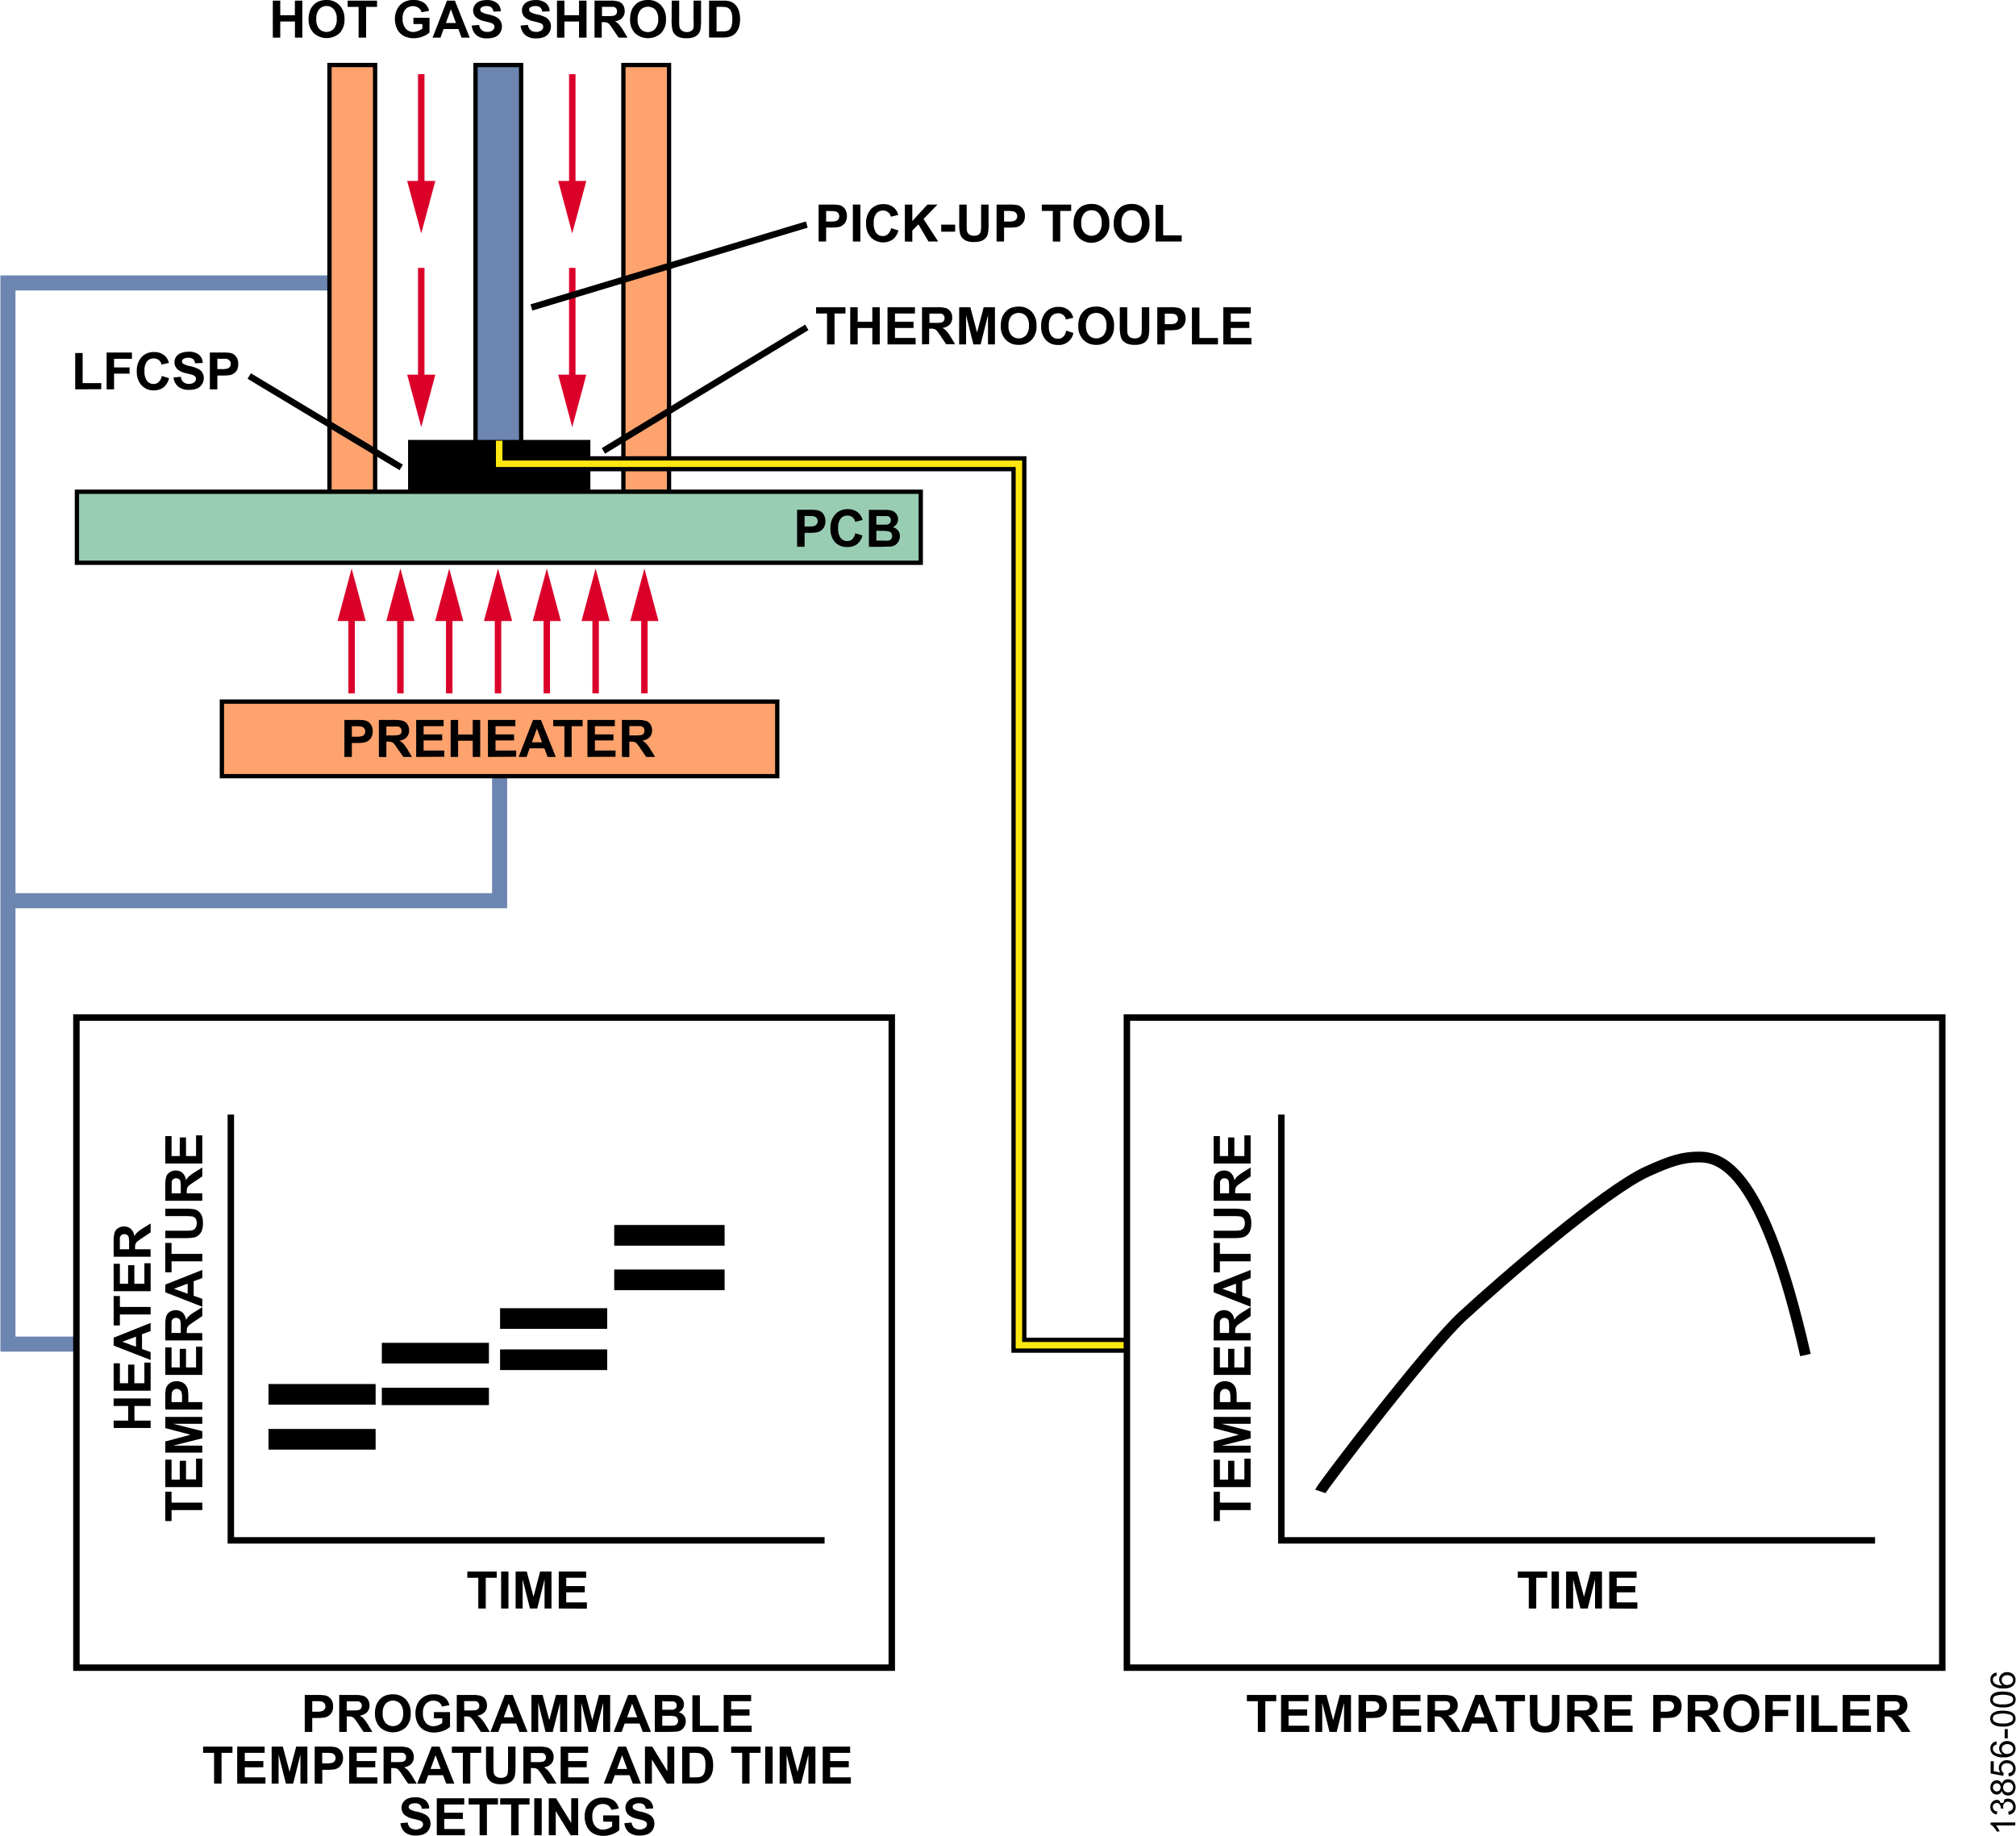 <svg id="fdc5a324-b3a4-4ebf-ab00-70ba2c9e2571" data-name="f96e2061-d442-4eca-931a-37319a1d0b0e" xmlns="http://www.w3.org/2000/svg" width="6.5in" height="5.92in" viewBox="0 0 468.07 426.48"><title>13856-006</title><polyline points="18.13 312.23 1.75 312.23 1.75 65.73 77.25 65.73" fill="none" stroke="#6c85b1" stroke-miterlimit="10" stroke-width="3.5"/><rect x="76.43" y="15.1" width="10.6" height="99.13" fill="#fea36e" stroke="#000" stroke-miterlimit="10"/><rect x="144.7" y="15.1" width="10.6" height="99.13" fill="#fea36e" stroke="#000" stroke-miterlimit="10"/><path d="M63.27,8.74V.15H65V3.53h3.4V.15h1.73V8.74H68.41V5H65V8.74Z" transform="translate(0 0)"/><path d="M71.58,4.49a5.37,5.37,0,0,1,.4-2.2,3.79,3.79,0,0,1,.8-1.18A3.31,3.31,0,0,1,73.89.34,4.71,4.71,0,0,1,75.74,0a4,4,0,0,1,3,1.18,4.5,4.5,0,0,1,1.18,3.26A4.48,4.48,0,0,1,78.78,7.7a4.5,4.5,0,0,1-6,0A4.45,4.45,0,0,1,71.58,4.49Zm1.79,0A3.22,3.22,0,0,0,74,6.65a2.33,2.33,0,0,0,3.46,0,3.29,3.29,0,0,0,.66-2.25,3.22,3.22,0,0,0-.65-2.2,2.18,2.18,0,0,0-1.71-.8A2.16,2.16,0,0,0,74,2.22a3.22,3.22,0,0,0-.63,2.22Z" transform="translate(0 0)"/><path d="M83.2,8.74V1.6H80.65V.15h6.83V1.6H84.94V8.74Z" transform="translate(0 0)"/><path d="M95.93,5.58V4.13h3.74V7.55a4.85,4.85,0,0,1-1.58.93,5.8,5.8,0,0,1-2.1.4,4.8,4.8,0,0,1-2.35-.56,3.62,3.62,0,0,1-1.5-1.62,5.19,5.19,0,0,1-.51-2.26,4.81,4.81,0,0,1,.57-2.38A3.72,3.72,0,0,1,93.84.44,4.32,4.32,0,0,1,95.9,0a4.11,4.11,0,0,1,2.5.67,3.07,3.07,0,0,1,1.16,1.85l-1.73.33a1.88,1.88,0,0,0-.68-1,2,2,0,0,0-1.25-.42,2.36,2.36,0,0,0-1.81.72,3,3,0,0,0-.67,2.14,3.4,3.4,0,0,0,.68,2.3,2.24,2.24,0,0,0,1.78.84A3,3,0,0,0,97,7.19a4.33,4.33,0,0,0,1-.52V5.58Z" transform="translate(0 0)"/><path d="M109,8.74h-1.88l-.75-2h-3.44l-.71,2h-1.84L103.73.15h1.83Zm-3.19-3.4-1.18-3.19-1.15,3.19Z" transform="translate(0 0)"/><path d="M109.49,5.94l1.69-.16A2,2,0,0,0,111.8,7a1.87,1.87,0,0,0,1.26.4,1.89,1.89,0,0,0,1.26-.35,1,1,0,0,0,.42-.83.77.77,0,0,0-.18-.52,1.28,1.28,0,0,0-.62-.37c-.2-.07-.67-.2-1.39-.38a4.62,4.62,0,0,1-2-.85,2.25,2.25,0,0,1-.75-1.68,2.15,2.15,0,0,1,.38-1.23,2.28,2.28,0,0,1,1.07-.87,4.25,4.25,0,0,1,1.69-.3,3.65,3.65,0,0,1,2.43.71,2.48,2.48,0,0,1,.86,1.89l-1.73.08a1.53,1.53,0,0,0-.48-1,1.71,1.71,0,0,0-1.1-.29,2,2,0,0,0-1.18.31.61.61,0,0,0-.28.53.66.66,0,0,0,.26.52,4.53,4.53,0,0,0,1.59.57,8.29,8.29,0,0,1,1.88.62,2.41,2.41,0,0,1,.94.88,2.49,2.49,0,0,1,.35,1.36,2.54,2.54,0,0,1-.41,1.39,2.46,2.46,0,0,1-1.16,1,4.79,4.79,0,0,1-1.87.32,3.73,3.73,0,0,1-2.5-.75A3.31,3.31,0,0,1,109.49,5.94Z" transform="translate(0 0)"/><path d="M120.83,5.94l1.69-.16A2,2,0,0,0,123.14,7a1.88,1.88,0,0,0,1.25.4,1.92,1.92,0,0,0,1.27-.35,1,1,0,0,0,.42-.83.77.77,0,0,0-.18-.52,1.36,1.36,0,0,0-.62-.37c-.2-.07-.67-.2-1.39-.38a4.62,4.62,0,0,1-2-.85,2.25,2.25,0,0,1-.38-2.91,2.31,2.31,0,0,1,1.08-.87,4.25,4.25,0,0,1,1.69-.3,3.65,3.65,0,0,1,2.43.71,2.48,2.48,0,0,1,.86,1.89l-1.73.08a1.53,1.53,0,0,0-.48-1,1.71,1.71,0,0,0-1.1-.29,2,2,0,0,0-1.18.31.61.61,0,0,0-.28.53.66.66,0,0,0,.26.52,4.53,4.53,0,0,0,1.59.57,8.21,8.21,0,0,1,1.87.62,2.5,2.5,0,0,1,1,.88,2.49,2.49,0,0,1,.35,1.36,2.54,2.54,0,0,1-.41,1.39,2.46,2.46,0,0,1-1.16,1,4.79,4.79,0,0,1-1.87.32,3.77,3.77,0,0,1-2.51-.75A3.33,3.33,0,0,1,120.83,5.94Z" transform="translate(0 0)"/><path d="M129.28,8.74V.15H131V3.53h3.4V.15h1.74V8.74H134.4V5H131V8.74Z" transform="translate(0 0)"/><path d="M138,8.74V.15h3.65a6.16,6.16,0,0,1,2,.23,2,2,0,0,1,1,.82A2.57,2.57,0,0,1,145,2.55a2.28,2.28,0,0,1-.57,1.6,2.68,2.68,0,0,1-1.7.79,3.66,3.66,0,0,1,.93.73,9.06,9.06,0,0,1,1,1.39l1,1.68h-2.08l-1.25-1.87a12.74,12.74,0,0,0-.91-1.27,1.23,1.23,0,0,0-.52-.35,2.9,2.9,0,0,0-.88-.1h-.35V8.74Zm1.73-5H141a6.28,6.28,0,0,0,1.56-.11,1,1,0,0,0,.49-.36,1.1,1.1,0,0,0,.17-.64,1,1,0,0,0-.23-.7,1,1,0,0,0-.65-.34h-2.62Z" transform="translate(0 0)"/><path d="M146.26,4.49a5.53,5.53,0,0,1,.39-2.2,3.79,3.79,0,0,1,.8-1.18,3.41,3.41,0,0,1,1.11-.77A4.71,4.71,0,0,1,150.41,0a4,4,0,0,1,3,1.18,4.5,4.5,0,0,1,1.18,3.26,4.54,4.54,0,0,1-1.13,3.26,4.52,4.52,0,0,1-6.07,0A4.41,4.41,0,0,1,146.26,4.49Zm1.74,0a3.2,3.2,0,0,0,.68,2.21,2.31,2.31,0,0,0,3.41,0,3.32,3.32,0,0,0,.7-2.21,3.26,3.26,0,0,0-.64-2.2,2.4,2.4,0,0,0-3.38-.07l-.07.07A3.24,3.24,0,0,0,148,4.44Z" transform="translate(0 0)"/><path d="M155.93.15h1.73V4.8a8.51,8.51,0,0,0,.07,1.43,1.33,1.33,0,0,0,.53.85,1.86,1.86,0,0,0,1.14.36,1.77,1.77,0,0,0,1.12-.3A1.18,1.18,0,0,0,161,6.4a9.4,9.4,0,0,0,0-1.5V.15h1.74V4.66a12.23,12.23,0,0,1-.14,2.18,2.42,2.42,0,0,1-.52,1.08,2.59,2.59,0,0,1-1,.7,4.42,4.42,0,0,1-1.65.26,4.75,4.75,0,0,1-1.87-.28,2.62,2.62,0,0,1-1-.74,2.39,2.39,0,0,1-.49-1,10.63,10.63,0,0,1-.17-2.18Z" transform="translate(0 0)"/><path d="M164.6.15h3.17a6.05,6.05,0,0,1,1.64.16,2.88,2.88,0,0,1,1.29.79,3.77,3.77,0,0,1,.82,1.39,6.45,6.45,0,0,1,.28,2,6,6,0,0,1-.26,1.83,3.84,3.84,0,0,1-.92,1.52,3.07,3.07,0,0,1-1.22.68,5,5,0,0,1-1.54.19H164.6Zm1.74,1.45V7.29h1.29a5.31,5.31,0,0,0,1.05-.08,1.56,1.56,0,0,0,.7-.36,1.87,1.87,0,0,0,.45-.83A5.63,5.63,0,0,0,170,4.44a4.94,4.94,0,0,0-.18-1.53,1.89,1.89,0,0,0-.49-.83,1.62,1.62,0,0,0-.8-.41,8.52,8.52,0,0,0-1.43-.08Z" transform="translate(0 0)"/><path d="M111,373.65v-7.14h-2.55v-1.45h6.83v1.45h-2.55v7.14Z" transform="translate(0 0)"/><path d="M116.3,373.65v-8.59H118v8.59Z" transform="translate(0 0)"/><path d="M119.67,373.65v-8.59h2.59l1.56,5.86,1.54-5.86H128v8.59h-1.61v-6.77l-1.7,6.77H123l-1.7-6.77v6.77Z" transform="translate(0 0)"/><path d="M129.69,373.65v-8.59h6.36v1.45h-4.63v1.93h4.31v1.45h-4.31v2.34h4.8v1.45Z" transform="translate(0 0)"/><path d="M34.89,331.71H26.3V330h3.38v-3.4H26.3v-1.74h8.59v1.74H31.13V330h3.76Z" transform="translate(0 0)"/><path d="M34.89,323.05H26.3v-6.37h1.45v4.64h1.91V317h1.45v4.32h2.33v-4.8h1.45Z" transform="translate(0 0)"/><path d="M34.89,307.3v1.89l-2,.75v3.43l2,.71v1.84l-8.59-3.34v-1.84Zm-3.4,3.2-3.19,1.18,3.19,1.16Z" transform="translate(0 0)"/><path d="M34.89,305.34H27.75v2.55H26.3v-6.83h1.45v2.54h7.14Z" transform="translate(0 0)"/><path d="M34.89,299.94H26.3v-6.37h1.45v4.64h1.91V293.9h1.45v4.31h2.33v-4.77h1.45Z" transform="translate(0 0)"/><path d="M34.89,291.93H26.3v-3.65a6.44,6.44,0,0,1,.23-2,2,2,0,0,1,.83-1,2.45,2.45,0,0,1,1.35-.37,2.28,2.28,0,0,1,1.6.57,2.65,2.65,0,0,1,.79,1.69,4,4,0,0,1,.72-.92,9.06,9.06,0,0,1,1.39-1l1.68-1.05v2.07L33,287.54a11.19,11.19,0,0,0-1.26.91,1.57,1.57,0,0,0-.36.52,2.9,2.9,0,0,0-.1.88v.35h3.59Zm-5-1.73v-1.28a6.79,6.79,0,0,0-.1-1.56.9.9,0,0,0-.37-.49,1,1,0,0,0-.64-.18,1,1,0,0,0-.7.24,1,1,0,0,0-.34.65v2.62Z" transform="translate(0 0)"/><path d="M46.89,350.78H39.75v2.55H38.3v-6.82h1.45v2.54h7.14Z" transform="translate(0 0)"/><path d="M46.89,345.44H38.3v-6.37h1.45v4.63h1.91v-4.36h1.45v4.31h2.33v-4.8h1.45Z" transform="translate(0 0)"/><path d="M46.89,337.44H38.3v-2.6l5.86-1.56-5.86-1.54v-2.6h8.59v1.61H40.13l6.76,1.69v1.67l-6.76,1.7h6.76Z" transform="translate(0 0)"/><path d="M46.89,327.44H38.3v-2.79a9.48,9.48,0,0,1,.13-2.06,2.25,2.25,0,0,1,.84-1.23,2.62,2.62,0,0,1,1.67-.5,2.77,2.77,0,0,1,1.33.28,2.3,2.3,0,0,1,.85.73,2.72,2.72,0,0,1,.41.9,10.89,10.89,0,0,1,.12,1.8v1.13h3.24Zm-7.14-1.74h2.44v-.95a4.53,4.53,0,0,0-.13-1.37,1.09,1.09,0,0,0-.43-.54,1.22,1.22,0,0,0-1.44.08,1.19,1.19,0,0,0-.38.7,8.65,8.65,0,0,0-.06,1.25Z" transform="translate(0 0)"/><path d="M46.89,319.38H38.3V313h1.45v4.64h1.91v-4.31h1.45v4.31h2.33v-4.8h1.45Z" transform="translate(0 0)"/><path d="M46.89,311.37H38.3v-3.65a6.44,6.44,0,0,1,.23-2,2,2,0,0,1,.83-1,2.45,2.45,0,0,1,1.35-.37,2.28,2.28,0,0,1,1.6.57,2.7,2.7,0,0,1,.79,1.7,3.8,3.8,0,0,1,.72-.93,9.06,9.06,0,0,1,1.39-1l1.68-1.05v2.08L45,307a11.19,11.19,0,0,0-1.26.91,1.47,1.47,0,0,0-.36.53,2.84,2.84,0,0,0-.1.87v.35h3.59Zm-5-1.73v-1.28a6.79,6.79,0,0,0-.1-1.56.9.9,0,0,0-.37-.49,1.1,1.1,0,0,0-.64-.17,1,1,0,0,0-.7.23,1,1,0,0,0-.34.65v2.62Z" transform="translate(0 0)"/><path d="M46.89,295v1.88l-2,.75V301l2,.71v1.84l-8.59-3.35v-1.8Zm-3.4,3.19-3.19,1.18,3.19,1.16Z" transform="translate(0 0)"/><path d="M46.89,293H39.75v2.55H38.3v-6.82h1.45v2.54h7.14Z" transform="translate(0 0)"/><path d="M38.3,287.62v-1.73H43a9.92,9.92,0,0,0,1.44-.07,1.4,1.4,0,0,0,.85-.53,1.93,1.93,0,0,0,.31-1.14,1.77,1.77,0,0,0-.3-1.12,1.18,1.18,0,0,0-.74-.45,10.13,10.13,0,0,0-1.46-.08H38.3v-1.73h4.51a12.34,12.34,0,0,1,2.19.14,2.42,2.42,0,0,1,1.08.52,2.67,2.67,0,0,1,.7,1,4.42,4.42,0,0,1,.26,1.65,4.76,4.76,0,0,1-.29,1.87,2.62,2.62,0,0,1-.74,1,2.39,2.39,0,0,1-.95.49,10.63,10.63,0,0,1-2.18.17Z" transform="translate(0 0)"/><path d="M46.89,278.94H38.3v-3.65a6.44,6.44,0,0,1,.23-2,2,2,0,0,1,.83-1,2.38,2.38,0,0,1,1.35-.38,2.28,2.28,0,0,1,1.6.57,2.7,2.7,0,0,1,.79,1.7,3.8,3.8,0,0,1,.72-.93,11.38,11.38,0,0,1,1.39-1l1.68-1.05v2.08L45,274.54a11.27,11.27,0,0,0-1.26.92,1.35,1.35,0,0,0-.36.52,2.84,2.84,0,0,0-.1.87v.35h3.59Zm-5-1.74v-1.28a6.79,6.79,0,0,0-.1-1.56.9.9,0,0,0-.37-.49,1.1,1.1,0,0,0-.64-.17,1,1,0,0,0-1,.88v2.62Z" transform="translate(0 0)"/><path d="M46.89,270.28H38.3v-6.37h1.45v4.63h1.91v-4.31h1.45v4.31h2.33v-4.8h1.45Z" transform="translate(0 0)"/><path d="M17.37,90.44V82H19.1V89h4.32v1.41Z" transform="translate(0 0)"/><path d="M24.67,90.44V81.89h5.88v1.46H26.4v2H30V86.8H26.4v3.64Z" transform="translate(0 0)"/><path d="M37.48,87.32l1.68.54A3.88,3.88,0,0,1,37.88,90a3.74,3.74,0,0,1-2.29.68,3.7,3.7,0,0,1-2.81-1.19,4.51,4.51,0,0,1-1.1-3.2,4.65,4.65,0,0,1,1.11-3.33,3.75,3.75,0,0,1,2.91-1.18,3.56,3.56,0,0,1,2.56.93,3.35,3.35,0,0,1,.88,1.58l-1.72.41a1.79,1.79,0,0,0-.63-1.06,1.87,1.87,0,0,0-1.18-.38,2,2,0,0,0-1.55.68,3.37,3.37,0,0,0-.59,2.22,3.62,3.62,0,0,0,.58,2.33,1.89,1.89,0,0,0,1.53.7,1.71,1.71,0,0,0,1.18-.44A2.53,2.53,0,0,0,37.48,87.32Z" transform="translate(0 0)"/><path d="M40.21,87.69l1.69-.17a2,2,0,0,0,.62,1.25,1.88,1.88,0,0,0,1.25.4A2,2,0,0,0,45,88.82a1.08,1.08,0,0,0,.42-.83.77.77,0,0,0-.18-.52,1.28,1.28,0,0,0-.62-.37c-.21-.08-.67-.2-1.39-.38a4.62,4.62,0,0,1-2-.85,2.27,2.27,0,0,1-.42-3A2.44,2.44,0,0,1,42,82a4.68,4.68,0,0,1,1.7-.29,3.59,3.59,0,0,1,2.43.7,2.55,2.55,0,0,1,.86,1.9l-1.78.09a1.47,1.47,0,0,0-.47-1,1.79,1.79,0,0,0-1.1-.29,2,2,0,0,0-1.19.31.62.62,0,0,0-.27.53.64.64,0,0,0,.26.53,4.73,4.73,0,0,0,1.59.57,8.21,8.21,0,0,1,1.87.62,2.35,2.35,0,0,1,1,.87,2.64,2.64,0,0,1-1.23,3.71,4.92,4.92,0,0,1-1.86.31,3.77,3.77,0,0,1-2.51-.75A3.23,3.23,0,0,1,40.21,87.69Z" transform="translate(0 0)"/><path d="M48.65,90.44V81.89h2.79A10.92,10.92,0,0,1,53.5,82a2.27,2.27,0,0,1,1.24.84,2.63,2.63,0,0,1,.49,1.67A2.88,2.88,0,0,1,55,85.86a2.3,2.3,0,0,1-.73.85,2.72,2.72,0,0,1-.9.41,10.89,10.89,0,0,1-1.8.12H50.39v3.2Zm1.74-7.13v2.43h1a4.53,4.53,0,0,0,1.37-.13,1.12,1.12,0,0,0,.54-.42,1.22,1.22,0,0,0,.2-.67,1.12,1.12,0,0,0-.28-.78,1.19,1.19,0,0,0-.7-.38,8.55,8.55,0,0,0-1.24,0Z" transform="translate(0 0)"/><path d="M192,80V72.82h-2.54V71.37h6.82v1.45h-2.54V80Z" transform="translate(0 0)"/><path d="M197.39,80V71.37h1.73v3.38h3.4V71.37h1.73V80h-1.73V76.2h-3.4V80Z" transform="translate(0 0)"/><path d="M206.05,80V71.37h6.37v1.45h-4.64v1.91h4.31v1.45h-4.31v2.33h4.8V80Z" transform="translate(0 0)"/><path d="M214.06,80V71.37h3.65a6.44,6.44,0,0,1,2,.23,2,2,0,0,1,1,.83,2.45,2.45,0,0,1,.37,1.35,2.28,2.28,0,0,1-.57,1.6,2.7,2.7,0,0,1-1.7.79,3.8,3.8,0,0,1,.93.72,9.06,9.06,0,0,1,1,1.39l1,1.68h-2.07l-1.26-1.87a11.19,11.19,0,0,0-.91-1.26,1.42,1.42,0,0,0-.55-.39,2.9,2.9,0,0,0-.88-.1h-.35v3.59Zm1.73-5h1.28a6.79,6.79,0,0,0,1.56-.1.9.9,0,0,0,.49-.37,1,1,0,0,0,.18-.64,1,1,0,0,0-.24-.7,1,1,0,0,0-.65-.34h-2.62Z" transform="translate(0 0)"/><path d="M222.69,80V71.37h2.6l1.56,5.86,1.54-5.86H231V80h-1.61V73.2L227.68,80H226l-1.7-6.76V80Z" transform="translate(0 0)"/><path d="M232.36,75.72a5.53,5.53,0,0,1,.39-2.2,4.31,4.31,0,0,1,.8-1.18,3.33,3.33,0,0,1,1.11-.78,4.91,4.91,0,0,1,1.86-.34,4,4,0,0,1,3,1.18,4.54,4.54,0,0,1,1.14,3.28,4.46,4.46,0,0,1-1.13,3.25,4,4,0,0,1-3,1.18,4.05,4.05,0,0,1-3-1.17A4.44,4.44,0,0,1,232.36,75.72Zm1.79-.06a3.21,3.21,0,0,0,.67,2.21,2.35,2.35,0,0,0,3.31.11l.11-.11a3.33,3.33,0,0,0,.66-2.24,3.25,3.25,0,0,0-.65-2.21,2.41,2.41,0,0,0-3.45,0A3.3,3.3,0,0,0,234.15,75.66Z" transform="translate(0 0)"/><path d="M247.54,76.8l1.68.54a3.39,3.39,0,0,1-3.56,2.79A3.72,3.72,0,0,1,242.84,79a4.51,4.51,0,0,1-1.1-3.2,4.67,4.67,0,0,1,1.11-3.32,3.79,3.79,0,0,1,2.91-1.19,3.56,3.56,0,0,1,2.56.94,3.23,3.23,0,0,1,.88,1.58l-1.72.41a1.79,1.79,0,0,0-.63-1.06,1.85,1.85,0,0,0-1.18-.38,2,2,0,0,0-1.55.68,3.37,3.37,0,0,0-.59,2.22,3.53,3.53,0,0,0,.59,2.32,1.89,1.89,0,0,0,1.52.69,1.73,1.73,0,0,0,1.19-.43A2.57,2.57,0,0,0,247.54,76.8Z" transform="translate(0 0)"/><path d="M250.36,75.72a5.53,5.53,0,0,1,.39-2.2,4.31,4.31,0,0,1,.8-1.18,3.33,3.33,0,0,1,1.11-.78,4.91,4.91,0,0,1,1.86-.34,4,4,0,0,1,3,1.18,4.54,4.54,0,0,1,1.14,3.28,4.46,4.46,0,0,1-1.13,3.25,4,4,0,0,1-3,1.18,4.05,4.05,0,0,1-3-1.17A4.44,4.44,0,0,1,250.36,75.72Zm1.79-.06a3.21,3.21,0,0,0,.67,2.21,2.35,2.35,0,0,0,3.31.11,1.14,1.14,0,0,0,.11-.11,3.33,3.33,0,0,0,.66-2.24,3.25,3.25,0,0,0-.65-2.21,2.41,2.41,0,0,0-3.45,0A3.3,3.3,0,0,0,252.15,75.66Z" transform="translate(0 0)"/><path d="M260,71.37h1.73V76a11.56,11.56,0,0,0,.06,1.44,1.45,1.45,0,0,0,.53.85,1.94,1.94,0,0,0,1.15.31,1.76,1.76,0,0,0,1.11-.3,1.18,1.18,0,0,0,.45-.74,7.9,7.9,0,0,0,.08-1.46V71.37h1.73v4.51a10.71,10.71,0,0,1-.14,2.19,2.4,2.4,0,0,1-.51,1.08,2.79,2.79,0,0,1-1,.7,4.42,4.42,0,0,1-1.65.26,4.71,4.71,0,0,1-1.86-.29,2.62,2.62,0,0,1-1-.74,2.33,2.33,0,0,1-.48-1A10,10,0,0,1,260,75.9Z" transform="translate(0 0)"/><path d="M268.71,80V71.37h2.79a9.48,9.48,0,0,1,2.06.13,2.27,2.27,0,0,1,1.24.84,2.63,2.63,0,0,1,.49,1.67,2.9,2.9,0,0,1-.29,1.33,2.45,2.45,0,0,1-1.63,1.26,10.89,10.89,0,0,1-1.8.12h-1.13V80Zm1.74-7.14v2.44h.95a4.53,4.53,0,0,0,1.37-.13,1.09,1.09,0,0,0,.54-.43,1.22,1.22,0,0,0-.08-1.44,1.19,1.19,0,0,0-.7-.38,8.58,8.58,0,0,0-1.24-.06Z" transform="translate(0 0)"/><path d="M276.76,80V71.44h1.74v7.07h4.31V80Z" transform="translate(0 0)"/><path d="M284.05,80V71.37h6.37v1.45h-4.64v1.91h4.31v1.45h-4.31v2.33h4.8V80Z" transform="translate(0 0)"/><path d="M190.05,56.11V47.52h2.78a11,11,0,0,1,2.07.13,2.25,2.25,0,0,1,1.23.84,3.11,3.11,0,0,1,.21,3,2.2,2.2,0,0,1-.73.84,2.37,2.37,0,0,1-.9.41,10.7,10.7,0,0,1-1.79.12h-1.13V56.1ZM191.79,49v2.46h.94a4.59,4.59,0,0,0,1.38-.13,1.12,1.12,0,0,0,.54-.42,1.25,1.25,0,0,0-.08-1.44,1.19,1.19,0,0,0-.7-.38,8.65,8.65,0,0,0-1.25-.06Z" transform="translate(0 0)"/><path d="M198,56.11V47.52h1.74v8.59Z" transform="translate(0 0)"/><path d="M206.88,53l1.69.53a3.8,3.8,0,0,1-1.29,2.09,4,4,0,0,1-5.09-.49,4.45,4.45,0,0,1-1.11-3.19,4.74,4.74,0,0,1,1.11-3.34,3.83,3.83,0,0,1,2.91-1.18,3.56,3.56,0,0,1,2.56.93,3.35,3.35,0,0,1,.88,1.58l-1.71.41A1.82,1.82,0,0,0,205,48.91a1.92,1.92,0,0,0-1.55.69,3.3,3.3,0,0,0-.6,2.22,3.65,3.65,0,0,0,.59,2.32,1.89,1.89,0,0,0,1.52.69,1.74,1.74,0,0,0,1.19-.44A2.6,2.6,0,0,0,206.88,53Z" transform="translate(0 0)"/><path d="M210.08,56.11V47.52h1.73v3.82l3.51-3.82h2.33l-3.24,3.35,3.41,5.24h-2.24l-2.36-4-1.41,1.44v2.59Z" transform="translate(0 0)"/><path d="M218.52,53.82V52.18h3.24v1.64Z" transform="translate(0 0)"/><path d="M222.71,47.52h1.73v4.66a11.32,11.32,0,0,0,.06,1.43,1.44,1.44,0,0,0,.5.83,1.88,1.88,0,0,0,1.15.32,1.76,1.76,0,0,0,1.11-.3,1.2,1.2,0,0,0,.45-.75,7.84,7.84,0,0,0,.08-1.45V47.52h1.73V52a10.61,10.61,0,0,1-.14,2.18,2.3,2.3,0,0,1-.51,1.08,2.59,2.59,0,0,1-1,.7,4.42,4.42,0,0,1-1.65.26,4.71,4.71,0,0,1-1.86-.28,2.72,2.72,0,0,1-1-.74,2.25,2.25,0,0,1-.48-1,10,10,0,0,1-.17-2.18Z" transform="translate(0 0)"/><path d="M231.38,56.11V47.52h2.79a10.92,10.92,0,0,1,2.06.13,2.25,2.25,0,0,1,1.23.84,2.66,2.66,0,0,1,.5,1.68,2.77,2.77,0,0,1-.28,1.33,2.35,2.35,0,0,1-.73.84,2.72,2.72,0,0,1-.9.41,10.89,10.89,0,0,1-1.8.12h-1.13v3.24ZM233.12,49v2.46h.95a4.53,4.53,0,0,0,1.37-.13,1.12,1.12,0,0,0,.54-.42,1.22,1.22,0,0,0,.2-.67,1.1,1.1,0,0,0-.28-.77,1.14,1.14,0,0,0-.7-.38A8.58,8.58,0,0,0,234,49Z" transform="translate(0 0)"/><path d="M244.44,56.11V49h-2.55V47.52h6.82V49h-2.54v7.13Z" transform="translate(0 0)"/><path d="M249.27,51.87a5.53,5.53,0,0,1,.39-2.2,3.79,3.79,0,0,1,.8-1.18,3.31,3.31,0,0,1,1.11-.77,4.71,4.71,0,0,1,1.85-.34,4,4,0,0,1,3,1.18,4.5,4.5,0,0,1,1.14,3.27,4.18,4.18,0,0,1-7.2,3.26A4.4,4.4,0,0,1,249.27,51.87Zm1.78-.06a3.15,3.15,0,0,0,.68,2.21,2.31,2.31,0,0,0,3.25.16,1.21,1.21,0,0,0,.16-.16,3.28,3.28,0,0,0,.66-2.24,3.21,3.21,0,0,0-.64-2.2,2.17,2.17,0,0,0-1.72-.73,2.23,2.23,0,0,0-1.73.74A3.21,3.21,0,0,0,251.05,51.81Z" transform="translate(0 0)"/><path d="M258.6,51.87a5.53,5.53,0,0,1,.39-2.2,4.17,4.17,0,0,1,.8-1.18,3.31,3.31,0,0,1,1.11-.77,4.71,4.71,0,0,1,1.85-.34,4,4,0,0,1,3,1.18,4.5,4.5,0,0,1,1.14,3.27,4.18,4.18,0,0,1-7.2,3.26A4.41,4.41,0,0,1,258.6,51.87Zm1.79-.06a3.21,3.21,0,0,0,.67,2.21,2.31,2.31,0,0,0,3.25.16l.16-.16a4.06,4.06,0,0,0,0-4.44,2.17,2.17,0,0,0-1.72-.73,2.23,2.23,0,0,0-1.73.74A3.27,3.27,0,0,0,260.39,51.81Z" transform="translate(0 0)"/><path d="M268.33,56.11V47.59h1.74v7.08h4.31v1.44Z" transform="translate(0 0)"/><polyline points="53.52 258.91 53.52 357.82 191.43 357.82" fill="none" stroke="#000" stroke-miterlimit="10" stroke-width="1.5"/><rect x="62.27" y="321.5" width="24.88" height="4.8"/><rect x="62.27" y="331.94" width="24.88" height="4.8"/><rect x="116.06" y="303.89" width="24.88" height="4.8"/><rect x="116.06" y="313.46" width="24.88" height="4.8"/><rect x="142.57" y="284.56" width="25.64" height="4.8"/><rect x="142.57" y="294.9" width="25.64" height="4.8"/><rect x="88.59" y="311.93" width="24.88" height="4.8"/><rect x="88.59" y="322.37" width="24.88" height="4.03"/><path d="M355,373.65v-7.14h-2.55v-1.45h6.83v1.45h-2.55v7.14Z" transform="translate(0 0)"/><path d="M360.3,373.65v-8.59H362v8.59Z" transform="translate(0 0)"/><path d="M363.67,373.65v-8.59h2.59l1.56,5.86,1.54-5.86H372v8.59h-1.61v-6.77l-1.7,6.77H367l-1.7-6.77v6.77Z" transform="translate(0 0)"/><path d="M373.69,373.65v-8.59h6.36v1.45h-4.63v1.93h4.31v1.45h-4.31v2.34h4.8v1.45Z" transform="translate(0 0)"/><path d="M70.69,402.32v-8.59h2.79a9.48,9.48,0,0,1,2.06.13,2.27,2.27,0,0,1,1.24.84,2.63,2.63,0,0,1,.49,1.67A2.77,2.77,0,0,1,77,397.7a2.3,2.3,0,0,1-.73.85,2.72,2.72,0,0,1-.9.41,10.89,10.89,0,0,1-1.8.12H72.43v3.24Zm1.74-7.14v2.44h.95a4.24,4.24,0,0,0,1.37-.14,1.12,1.12,0,0,0,.54-.42,1.22,1.22,0,0,0,.2-.67,1.1,1.1,0,0,0-.28-.77,1.19,1.19,0,0,0-.7-.38,8.58,8.58,0,0,0-1.24-.06Z" transform="translate(0 0)"/><path d="M78.7,402.32v-8.59h3.65a6.44,6.44,0,0,1,2,.23,2,2,0,0,1,1,.82,2.52,2.52,0,0,1,.38,1.36,2.28,2.28,0,0,1-.57,1.59,2.77,2.77,0,0,1-1.7.8,3.8,3.8,0,0,1,.93.72,9.79,9.79,0,0,1,1,1.39l1,1.68H84.35l-1.25-1.88a11.27,11.27,0,0,0-.92-1.26,1.17,1.17,0,0,0-.52-.36,2.56,2.56,0,0,0-.87-.1h-.35v3.59Zm1.74-5h1.28a6.79,6.79,0,0,0,1.56-.1,1,1,0,0,0,.49-.37,1.1,1.1,0,0,0,.17-.64,1,1,0,0,0-.88-1H80.44Z" transform="translate(0 0)"/><path d="M87,398.08a5.55,5.55,0,0,1,.39-2.21,4.26,4.26,0,0,1,.8-1.17,3.33,3.33,0,0,1,1.11-.78,4.91,4.91,0,0,1,1.86-.34,4,4,0,0,1,3,1.18A4.54,4.54,0,0,1,95.3,398a4.46,4.46,0,0,1-1.13,3.25,4.45,4.45,0,0,1-6,0A4.49,4.49,0,0,1,87,398.08Zm1.79-.06a3.21,3.21,0,0,0,.67,2.21,2.35,2.35,0,0,0,3.31.11l.11-.11a3.29,3.29,0,0,0,.66-2.25,3.22,3.22,0,0,0-.65-2.2,2.38,2.38,0,0,0-3.36-.08l-.08.08A3.22,3.22,0,0,0,88.8,398Z" transform="translate(0 0)"/><path d="M100.69,399.16v-1.45h3.74v3.42a4.43,4.43,0,0,1-1.58.93,5.75,5.75,0,0,1-2.09.4,4.69,4.69,0,0,1-2.35-.56,3.64,3.64,0,0,1-1.51-1.62,5.2,5.2,0,0,1-.5-2.29,5,5,0,0,1,.56-2.38,3.81,3.81,0,0,1,1.65-1.6,4.32,4.32,0,0,1,2-.43,4.18,4.18,0,0,1,2.5.67,3,3,0,0,1,1.16,1.86l-1.72.32a1.88,1.88,0,0,0-.68-1,2.16,2.16,0,0,0-1.26-.37,2.3,2.3,0,0,0-1.8.73,3,3,0,0,0-.67,2.13,3.4,3.4,0,0,0,.68,2.3,2.24,2.24,0,0,0,1.78.76,2.93,2.93,0,0,0,1.09-.21,3.76,3.76,0,0,0,.94-.52v-1.09Z" transform="translate(0 0)"/><path d="M106,402.32v-8.59h3.65a6.44,6.44,0,0,1,2,.23,2,2,0,0,1,1,.82,2.51,2.51,0,0,1,.37,1.36,2.28,2.28,0,0,1-.57,1.59,2.71,2.71,0,0,1-1.69.8,4,4,0,0,1,.92.72,9.06,9.06,0,0,1,1,1.39l1,1.68h-2.07l-1.23-1.88a11.19,11.19,0,0,0-.91-1.26,1.25,1.25,0,0,0-.52-.36,2.9,2.9,0,0,0-.88-.1h-.35v3.59Zm1.73-5H109a6.79,6.79,0,0,0,1.56-.1,1,1,0,0,0,.49-.37,1,1,0,0,0,.18-.64,1,1,0,0,0-.24-.7,1,1,0,0,0-.65-.34h-2.62Z" transform="translate(0 0)"/><path d="M122.44,402.32h-1.88l-.75-1.95h-3.44l-.71,1.95h-1.84l3.35-8.59H119Zm-3.19-3.4-1.18-3.19-1.16,3.19Z" transform="translate(0 0)"/><path d="M123.34,402.32v-8.59h2.6l1.55,5.86,1.55-5.86h2.6v8.59H130v-6.76l-1.71,6.76h-1.67l-1.7-6.76v6.76Z" transform="translate(0 0)"/><path d="M133.34,402.32v-8.59h2.59l1.56,5.86,1.54-5.86h2.6v8.59H140v-6.76l-1.7,6.76h-1.67l-1.7-6.76v6.76Z" transform="translate(0 0)"/><path d="M151.1,402.32h-1.89l-.75-1.95H145l-.71,1.95h-1.84l3.35-8.59h1.83Zm-3.19-3.4-1.19-3.19-1.16,3.19Z" transform="translate(0 0)"/><path d="M152,393.73h3.43a11,11,0,0,1,1.52.08,2.17,2.17,0,0,1,1.56,1.08,2,2,0,0,1,.26,1,2,2,0,0,1-1.21,1.86,2.34,2.34,0,0,1,1.21.78,2.09,2.09,0,0,1,.42,1.3,2.49,2.49,0,0,1-.27,1.14,2.33,2.33,0,0,1-.74.88,2.57,2.57,0,0,1-1.17.41c-.29,0-1,.05-2.09.06H152Zm1.73,1.43v2h2.4a1.15,1.15,0,0,0,.7-.31.92.92,0,0,0,.25-.67.9.9,0,0,0-.83-.95h-1.52Zm0,3.41v2.3h1.61a9.48,9.48,0,0,0,1.19-.05,1.12,1.12,0,0,0,.63-.34,1.24,1.24,0,0,0,.05-1.39,1,1,0,0,0-.54-.39,6.13,6.13,0,0,0-1.54-.13Z" transform="translate(0 0)"/><path d="M160.73,402.32V393.8h1.74v7.07h4.31v1.45Z" transform="translate(0 0)"/><path d="M168,402.32v-8.59h6.37v1.45h-4.64v1.91H174v1.44h-4.31v2.34h4.8v1.45Z" transform="translate(0 0)"/><path d="M49.63,414.32v-7.14H47.08v-1.45H53.9v1.45H51.36v7.14Z" transform="translate(0 0)"/><path d="M55,414.32v-8.59h6.37v1.45H56.76v1.91h4.31v1.44H56.76v2.34h4.8v1.45Z" transform="translate(0 0)"/><path d="M63,414.32v-8.59h2.6l1.56,5.86,1.54-5.86h2.6v8.59H69.69v-6.76L68,414.32H66.31l-1.7-6.76v6.76Z" transform="translate(0 0)"/><path d="M73,414.32v-8.59h2.79a9.48,9.48,0,0,1,2.06.13,2.25,2.25,0,0,1,1.23.84,2.62,2.62,0,0,1,.5,1.67,2.77,2.77,0,0,1-.28,1.33A2.45,2.45,0,0,1,77.67,411a10.89,10.89,0,0,1-1.8.12H74.76v3.24Zm1.74-7.14v2.44h1a4.24,4.24,0,0,0,1.37-.14,1.12,1.12,0,0,0,.54-.42,1.22,1.22,0,0,0,.2-.67,1.1,1.1,0,0,0-.28-.77,1.19,1.19,0,0,0-.7-.38,8.65,8.65,0,0,0-1.25-.06Z" transform="translate(0 0)"/><path d="M81,414.32v-8.59h6.4v1.45H82.76v1.91h4.31v1.44H82.76v2.34h4.8v1.45Z" transform="translate(0 0)"/><path d="M89,414.32v-8.59h3.65a6.44,6.44,0,0,1,2,.23,2,2,0,0,1,1,.82,2.51,2.51,0,0,1,.37,1.36,2.28,2.28,0,0,1-.57,1.59,2.74,2.74,0,0,1-1.7.8,3.8,3.8,0,0,1,.93.72,9.06,9.06,0,0,1,1,1.39l1,1.68h-2l-1.25-1.88a11.19,11.19,0,0,0-.91-1.26,1.25,1.25,0,0,0-.52-.36,2.9,2.9,0,0,0-.88-.1h-.35v3.59Zm1.73-5H92a6.79,6.79,0,0,0,1.56-.1,1,1,0,0,0,.49-.37,1.1,1.1,0,0,0,.17-.64,1,1,0,0,0-.23-.7,1,1,0,0,0-.65-.34H90.77Z" transform="translate(0 0)"/><path d="M105.44,414.32h-1.88l-.75-1.95H99.37l-.71,1.95H96.82l3.35-8.59H102Zm-3.19-3.4-1.18-3.19-1.16,3.19Z" transform="translate(0 0)"/><path d="M107.41,414.32v-7.14h-2.55v-1.45h6.82v1.45h-2.54v7.14Z" transform="translate(0 0)"/><path d="M112.79,405.73h1.73v4.65a9.92,9.92,0,0,0,.07,1.44,1.31,1.31,0,0,0,.53.84,1.83,1.83,0,0,0,1.14.32,1.77,1.77,0,0,0,1.12-.3,1.18,1.18,0,0,0,.45-.74,10.13,10.13,0,0,0,.08-1.46v-4.75h1.73v4.51a12.34,12.34,0,0,1-.14,2.19,2.43,2.43,0,0,1-.52,1.07,2.52,2.52,0,0,1-1,.7,4.42,4.42,0,0,1-1.65.26,4.75,4.75,0,0,1-1.87-.28,2.62,2.62,0,0,1-1-.74,2.39,2.39,0,0,1-.49-.95,10.63,10.63,0,0,1-.17-2.18Z" transform="translate(0 0)"/><path d="M121.47,414.32v-8.59h3.65a6.44,6.44,0,0,1,2,.23,2,2,0,0,1,1,.82,2.52,2.52,0,0,1,.38,1.36,2.28,2.28,0,0,1-.57,1.59,2.74,2.74,0,0,1-1.7.8,3.8,3.8,0,0,1,.93.72,9.79,9.79,0,0,1,1,1.39l1,1.68h-2.08l-1.21-1.88a11.27,11.27,0,0,0-.92-1.26,1.17,1.17,0,0,0-.52-.36,2.56,2.56,0,0,0-.87-.1h-.35v3.59Zm1.74-5h1.28a6.79,6.79,0,0,0,1.56-.1,1,1,0,0,0,.49-.37,1.1,1.1,0,0,0,.17-.64,1,1,0,0,0-.88-1h-2.62Z" transform="translate(0 0)"/><path d="M130.13,414.32v-8.59h6.37v1.45h-4.63v1.91h4.31v1.44h-4.31v2.34h4.8v1.45Z" transform="translate(0 0)"/><path d="M148.77,414.32h-1.88l-.75-1.95H142.7l-.71,1.95h-1.84l3.35-8.59h1.83Zm-3.19-3.4-1.18-3.19-1.16,3.19Z" transform="translate(0 0)"/><path d="M149.71,414.32v-8.59h1.69l3.51,5.73v-5.73h1.61v8.59h-1.74l-3.46-5.6v5.6Z" transform="translate(0 0)"/><path d="M158.35,405.73h3.17a6.05,6.05,0,0,1,1.64.16,2.88,2.88,0,0,1,1.29.79,3.81,3.81,0,0,1,.82,1.4,6.16,6.16,0,0,1,.28,2,5.35,5.35,0,0,1-.26,1.82,3.77,3.77,0,0,1-.92,1.52,3.22,3.22,0,0,1-1.22.69,4.94,4.94,0,0,1-1.53.18h-3.27Zm1.74,1.45v5.69h1.29a5.31,5.31,0,0,0,1.05-.08,1.56,1.56,0,0,0,.7-.36,1.8,1.8,0,0,0,.46-.83,5.91,5.91,0,0,0,.17-1.57,5.25,5.25,0,0,0-.17-1.53,2.08,2.08,0,0,0-.5-.83,1.62,1.62,0,0,0-.8-.41,8.46,8.46,0,0,0-1.42-.08Z" transform="translate(0 0)"/><path d="M172.29,414.32v-7.14h-2.55v-1.45h6.83v1.45H174v7.14Z" transform="translate(0 0)"/><path d="M177.64,414.32v-8.59h1.73v8.59Z" transform="translate(0 0)"/><path d="M181,414.32v-8.59h2.59l1.56,5.86,1.54-5.86h2.61v8.59h-1.62v-6.76l-1.7,6.76h-1.67l-1.7-6.76v6.76Z" transform="translate(0 0)"/><path d="M191,414.32v-8.59h6.37v1.45h-4.64v1.91h4.32v1.44h-4.32v2.34h4.8v1.45Z" transform="translate(0 0)"/><path d="M92.92,423.52l1.68-.16a2,2,0,0,0,.62,1.25,2.27,2.27,0,0,0,2.52,0,1.09,1.09,0,0,0,.43-.83.82.82,0,0,0-.18-.52,1.55,1.55,0,0,0-.63-.37c-.2-.07-.66-.19-1.39-.37a4.62,4.62,0,0,1-2-.85,2.27,2.27,0,0,1-.42-3,2.34,2.34,0,0,1,1.07-.87,4.43,4.43,0,0,1,1.69-.3,3.67,3.67,0,0,1,2.44.71,2.46,2.46,0,0,1,.85,1.89l-1.73.08a1.44,1.44,0,0,0-.48-1,1.71,1.71,0,0,0-1.1-.29,2,2,0,0,0-1.18.31.63.63,0,0,0-.28.53.66.66,0,0,0,.26.52,4.34,4.34,0,0,0,1.6.58,8.21,8.21,0,0,1,1.87.62,2.4,2.4,0,0,1,1,.87,2.71,2.71,0,0,1-.07,2.75,2.46,2.46,0,0,1-1.16,1,4.78,4.78,0,0,1-1.87.31,3.73,3.73,0,0,1-2.5-.75A3.25,3.25,0,0,1,92.92,423.52Z" transform="translate(0 0)"/><path d="M101.36,426.32v-8.59h6.37v1.45h-4.64v1.91h4.32v1.44h-4.32v2.34h4.8v1.45Z" transform="translate(0 0)"/><path d="M111.3,426.32v-7.14h-2.55v-1.45h6.82v1.45H113v7.14Z" transform="translate(0 0)"/><path d="M118.63,426.32v-7.14h-2.55v-1.45h6.82v1.45h-2.54v7.14Z" transform="translate(0 0)"/><path d="M124,426.32v-8.59h1.73v8.59Z" transform="translate(0 0)"/><path d="M127.37,426.32v-8.59h1.69l3.52,5.73v-5.73h1.61v8.59h-1.74l-3.46-5.6v5.6Z" transform="translate(0 0)"/><path d="M140,423.16v-1.45h3.74v3.42a4.68,4.68,0,0,1-1.58.93,5.8,5.8,0,0,1-2.1.4,4.69,4.69,0,0,1-2.35-.56,3.62,3.62,0,0,1-1.5-1.62,5.18,5.18,0,0,1-.51-2.29,4.81,4.81,0,0,1,.57-2.38,3.78,3.78,0,0,1,1.64-1.6,4.32,4.32,0,0,1,2.06-.43,4.18,4.18,0,0,1,2.5.67,3.12,3.12,0,0,1,1.16,1.86l-1.73.32a1.88,1.88,0,0,0-.68-1,2.13,2.13,0,0,0-1.25-.37,2.33,2.33,0,0,0-1.81.73,3,3,0,0,0-.67,2.13,3.4,3.4,0,0,0,.68,2.3A2.24,2.24,0,0,0,140,425a2.93,2.93,0,0,0,1.09-.21,3.82,3.82,0,0,0,1-.52v-1.09Z" transform="translate(0 0)"/><path d="M144.92,423.52l1.68-.16a2.13,2.13,0,0,0,.62,1.25,2.27,2.27,0,0,0,2.52,0,1,1,0,0,0,.43-.83.82.82,0,0,0-.18-.52,1.55,1.55,0,0,0-.63-.37c-.2-.07-.66-.19-1.38-.37a4.88,4.88,0,0,1-2-.85,2.27,2.27,0,0,1-.42-3,2.4,2.4,0,0,1,1.07-.87,4.43,4.43,0,0,1,1.69-.3,3.67,3.67,0,0,1,2.44.71,2.54,2.54,0,0,1,.86,1.89l-1.74.08a1.39,1.39,0,0,0-.48-1,1.71,1.71,0,0,0-1.1-.29,2,2,0,0,0-1.18.31.62.62,0,0,0-.27.53.65.65,0,0,0,.25.52,4.34,4.34,0,0,0,1.6.58,8.21,8.21,0,0,1,1.87.62,2.41,2.41,0,0,1,1,.87,2.71,2.71,0,0,1-.07,2.75,2.46,2.46,0,0,1-1.16,1,4.78,4.78,0,0,1-1.87.31,3.74,3.74,0,0,1-2.5-.75A3.29,3.29,0,0,1,144.92,423.52Z" transform="translate(0 0)"/><path d="M292.07,402.32v-7.14h-2.55v-1.45h6.82v1.45H293.8v7.14Z" transform="translate(0 0)"/><path d="M297.46,402.32v-8.59h6.37v1.45H299.2v1.91h4.31v1.44H299.2v2.34H304v1.45Z" transform="translate(0 0)"/><path d="M305.44,402.32v-8.59H308l1.56,5.86,1.54-5.86h2.6v8.59h-1.61v-6.76l-1.71,6.76h-1.66l-1.7-6.76v6.76Z" transform="translate(0 0)"/><path d="M315.46,402.32v-8.59h2.79a9.48,9.48,0,0,1,2.06.13,2.27,2.27,0,0,1,1.24.84,2.63,2.63,0,0,1,.49,1.67,2.77,2.77,0,0,1-.28,1.33,2.3,2.3,0,0,1-.73.85,2.72,2.72,0,0,1-.9.41,10.89,10.89,0,0,1-1.8.12H317.2v3.24Zm1.74-7.14v2.44h.95a4.24,4.24,0,0,0,1.37-.14,1.12,1.12,0,0,0,.54-.42,1.22,1.22,0,0,0,.2-.67,1.1,1.1,0,0,0-.28-.77,1.19,1.19,0,0,0-.7-.38,8.58,8.58,0,0,0-1.24-.06Z" transform="translate(0 0)"/><path d="M323.47,402.32v-8.59h6.37v1.45H325.2v1.91h4.31v1.44H325.2v2.34H330v1.45Z" transform="translate(0 0)"/><path d="M331.48,402.32v-8.59h3.65a6.44,6.44,0,0,1,2,.23,2,2,0,0,1,1,.82,2.51,2.51,0,0,1,.37,1.36,2.28,2.28,0,0,1-.57,1.59,2.71,2.71,0,0,1-1.69.8,4,4,0,0,1,.92.72,9.06,9.06,0,0,1,1,1.39l1,1.68h-2.07l-1.27-1.88a11.19,11.19,0,0,0-.91-1.26,1.25,1.25,0,0,0-.52-.36,2.9,2.9,0,0,0-.88-.1h-.35v3.59Zm1.73-5h1.29a6.7,6.7,0,0,0,1.55-.1,1,1,0,0,0,.49-.37,1,1,0,0,0,.18-.64,1,1,0,0,0-.24-.7,1,1,0,0,0-.65-.34h-2.62Z" transform="translate(0 0)"/><path d="M347.88,402.32H346l-.75-1.95h-3.44l-.71,1.95h-1.84l3.35-8.59h1.83Zm-3.19-3.4-1.18-3.19-1.16,3.19Z" transform="translate(0 0)"/><path d="M349.85,402.32v-7.14H347.3v-1.45h6.82v1.45h-2.54v7.14Z" transform="translate(0 0)"/><path d="M355.23,393.73H357v4.65a11.56,11.56,0,0,0,.06,1.44,1.31,1.31,0,0,0,.53.84,1.81,1.81,0,0,0,1.15.32,1.76,1.76,0,0,0,1.11-.3,1.18,1.18,0,0,0,.45-.74,10.13,10.13,0,0,0,.08-1.46v-4.75h1.73v4.51a12.34,12.34,0,0,1-.14,2.19,2.43,2.43,0,0,1-.52,1.07,2.52,2.52,0,0,1-1,.7,4.42,4.42,0,0,1-1.65.26,4.75,4.75,0,0,1-1.87-.28,2.62,2.62,0,0,1-1-.74,2.39,2.39,0,0,1-.49-.95,10.63,10.63,0,0,1-.17-2.18Z" transform="translate(0 0)"/><path d="M363.92,402.32v-8.59h3.65a6.44,6.44,0,0,1,2,.23,2,2,0,0,1,1,.82,2.51,2.51,0,0,1,.37,1.36,2.28,2.28,0,0,1-.57,1.59,2.74,2.74,0,0,1-1.7.8,3.8,3.8,0,0,1,.93.72,9.79,9.79,0,0,1,1,1.39l1,1.68h-2.08l-1.26-1.88a12.6,12.6,0,0,0-.91-1.26,1.29,1.29,0,0,0-.53-.36,2.56,2.56,0,0,0-.87-.1h-.35v3.59Zm1.73-5h1.28a6.79,6.79,0,0,0,1.56-.1,1,1,0,0,0,.49-.37,1.1,1.1,0,0,0,.17-.64,1,1,0,0,0-.23-.7,1,1,0,0,0-.65-.34h-2.62Z" transform="translate(0 0)"/><path d="M372.58,402.32v-8.59h6.36v1.45h-4.63v1.91h4.31v1.44h-4.31v2.34h4.8v1.45Z" transform="translate(0 0)"/><path d="M383.91,402.32v-8.59h2.79a9.48,9.48,0,0,1,2.06.13,2.27,2.27,0,0,1,1.24.84,2.63,2.63,0,0,1,.49,1.67,2.77,2.77,0,0,1-.28,1.33,2.45,2.45,0,0,1-1.63,1.26,10.89,10.89,0,0,1-1.8.12h-1.13v3.24Zm1.74-7.14v2.44h1a4.4,4.4,0,0,0,1.35-.18,1.12,1.12,0,0,0,.54-.42,1.22,1.22,0,0,0,.2-.67,1.1,1.1,0,0,0-.28-.77,1.19,1.19,0,0,0-.7-.38,8.58,8.58,0,0,0-1.24-.06Z" transform="translate(0 0)"/><path d="M391.92,402.32v-8.59h3.65a6.44,6.44,0,0,1,2,.23,2,2,0,0,1,1,.82,2.52,2.52,0,0,1,.38,1.36,2.28,2.28,0,0,1-.57,1.59,2.77,2.77,0,0,1-1.7.8,3.8,3.8,0,0,1,.93.72,9.79,9.79,0,0,1,1,1.39l1,1.68h-2.08l-1.21-1.88a11.27,11.27,0,0,0-.92-1.26,1.17,1.17,0,0,0-.52-.36,2.56,2.56,0,0,0-.87-.1h-.35v3.59Zm1.74-5h1.28a6.79,6.79,0,0,0,1.56-.1,1,1,0,0,0,.49-.37,1.1,1.1,0,0,0,.17-.64,1,1,0,0,0-.88-1h-2.62Z" transform="translate(0 0)"/><path d="M400.23,398.08a5.55,5.55,0,0,1,.39-2.21,4.26,4.26,0,0,1,.8-1.17,3.33,3.33,0,0,1,1.11-.78,4.91,4.91,0,0,1,1.86-.34,4,4,0,0,1,3,1.18,4.54,4.54,0,0,1,1.14,3.28,4.46,4.46,0,0,1-1.13,3.25,4.51,4.51,0,0,1-6,0A4.47,4.47,0,0,1,400.23,398.08ZM402,398a3.21,3.21,0,0,0,.67,2.21,2.2,2.2,0,0,0,1.71.75,2.26,2.26,0,0,0,1.71-.74,3.29,3.29,0,0,0,.66-2.25,3.22,3.22,0,0,0-.65-2.2,2.39,2.39,0,0,0-3.45,0A3.27,3.27,0,0,0,402,398Z" transform="translate(0 0)"/><path d="M409.93,402.32v-8.59h5.89v1.45h-4.16v2h3.59v1.46h-3.59v3.65Z" transform="translate(0 0)"/><path d="M417.19,402.32v-8.59h1.74v8.59Z" transform="translate(0 0)"/><path d="M420.63,402.32V393.8h1.73v7.07h4.31v1.45Z" transform="translate(0 0)"/><path d="M427.91,402.32v-8.59h6.37v1.45h-4.63v1.91H434v1.44h-4.31v2.34h4.79v1.45Z" transform="translate(0 0)"/><path d="M435.92,402.32v-8.59h3.65a6.44,6.44,0,0,1,2,.23,2,2,0,0,1,1,.82,2.52,2.52,0,0,1,.38,1.36,2.28,2.28,0,0,1-.57,1.59,2.77,2.77,0,0,1-1.7.8,4.63,4.63,0,0,1,.93.72,9.79,9.79,0,0,1,1,1.39l1.05,1.68h-2.07l-1.27-1.88a11.27,11.27,0,0,0-.92-1.26,1.25,1.25,0,0,0-.52-.36,2.56,2.56,0,0,0-.87-.1h-.35v3.59Zm1.74-5h1.28a6.79,6.79,0,0,0,1.56-.1.94.94,0,0,0,.48-.37,1,1,0,0,0,.18-.64,1,1,0,0,0-.89-1h-2.61Z" transform="translate(0 0)"/><path d="M290.39,350.78h-7.14v2.55H281.8v-6.82h1.45v2.54h7.14Z" transform="translate(0 0)"/><path d="M290.39,345.44H281.8v-6.37h1.45v4.63h1.91v-4.36h1.45v4.31h2.33v-4.8h1.45Z" transform="translate(0 0)"/><path d="M290.39,337.44H281.8v-2.6l5.86-1.56-5.86-1.54v-2.6h8.59v1.61h-6.76l6.76,1.71v1.67l-6.76,1.7h6.76Z" transform="translate(0 0)"/><path d="M290.39,327.44H281.8v-2.79a9.48,9.48,0,0,1,.13-2.06,2.25,2.25,0,0,1,.84-1.23,2.62,2.62,0,0,1,1.67-.5,2.77,2.77,0,0,1,1.33.28,2.3,2.3,0,0,1,.85.73,2.72,2.72,0,0,1,.41.9,10.89,10.89,0,0,1,.12,1.8v1.13h3.24Zm-7.14-1.74h2.44v-.95a4.53,4.53,0,0,0-.13-1.37,1.09,1.09,0,0,0-.43-.54,1.22,1.22,0,0,0-1.44.08,1.19,1.19,0,0,0-.38.7,8.65,8.65,0,0,0-.06,1.25Z" transform="translate(0 0)"/><path d="M290.39,319.38H281.8V313h1.45v4.64h1.91v-4.31h1.45v4.31h2.33v-4.8h1.45Z" transform="translate(0 0)"/><path d="M290.39,311.37H281.8v-3.65a6.44,6.44,0,0,1,.23-2,2,2,0,0,1,.83-1,2.45,2.45,0,0,1,1.35-.37,2.28,2.28,0,0,1,1.6.57,2.7,2.7,0,0,1,.79,1.7,3.8,3.8,0,0,1,.72-.93,9.06,9.06,0,0,1,1.39-1l1.68-1.05v2.08L288.52,307a11.19,11.19,0,0,0-1.26.91,1.47,1.47,0,0,0-.36.53,2.84,2.84,0,0,0-.1.87v.35h3.59Zm-5-1.73v-1.28a6.79,6.79,0,0,0-.1-1.56.9.9,0,0,0-.37-.49,1.1,1.1,0,0,0-.64-.17,1,1,0,0,0-.7.23,1,1,0,0,0-.34.65v2.62Z" transform="translate(0 0)"/><path d="M290.39,295v1.88l-1.95.75V301l1.95.71v1.84l-8.59-3.35v-1.8Zm-3.4,3.19-3.19,1.18L287,300.5Z" transform="translate(0 0)"/><path d="M290.39,293h-7.14v2.55H281.8v-6.82h1.45v2.54h7.14Z" transform="translate(0 0)"/><path d="M281.8,287.62v-1.73h4.65a9.92,9.92,0,0,0,1.44-.07,1.4,1.4,0,0,0,.85-.53,1.93,1.93,0,0,0,.31-1.14,1.77,1.77,0,0,0-.3-1.12,1.18,1.18,0,0,0-.74-.45,10.13,10.13,0,0,0-1.46-.08H281.8v-1.73h4.51a12.34,12.34,0,0,1,2.19.14,2.42,2.42,0,0,1,1.08.52,2.67,2.67,0,0,1,.7,1,4.42,4.42,0,0,1,.26,1.65,4.76,4.76,0,0,1-.29,1.87,2.62,2.62,0,0,1-.74,1,2.39,2.39,0,0,1-.95.49,10.63,10.63,0,0,1-2.18.17Z" transform="translate(0 0)"/><path d="M290.39,278.94H281.8v-3.65a6.44,6.44,0,0,1,.23-2,2,2,0,0,1,.83-1,2.38,2.38,0,0,1,1.35-.38,2.28,2.28,0,0,1,1.6.57,2.7,2.7,0,0,1,.79,1.7,3.8,3.8,0,0,1,.72-.93,11.38,11.38,0,0,1,1.39-1l1.68-1.05v2.08l-1.87,1.25a11.27,11.27,0,0,0-1.26.92,1.35,1.35,0,0,0-.36.52,2.84,2.84,0,0,0-.1.87v.35h3.59Zm-5-1.74v-1.28a6.79,6.79,0,0,0-.1-1.56.9.9,0,0,0-.37-.49,1.1,1.1,0,0,0-.64-.17,1,1,0,0,0-1,.88v2.62Z" transform="translate(0 0)"/><path d="M290.39,270.28H281.8v-6.37h1.45v4.63h1.91v-4.31h1.45v4.31h2.33v-4.8h1.45Z" transform="translate(0 0)"/><polyline points="297.52 258.91 297.52 357.82 435.43 357.82" fill="none" stroke="#000" stroke-miterlimit="10" stroke-width="1.5"/><path d="M306.58,346.44c.34-1,25-33.3,33-40.67,9-8.29,33-29.13,42.95-33.65,5.5-2.49,8.21-3.35,12.05-3.35,5.34,0,14.93,3.16,24.68,46" transform="translate(0 0)" fill="none" stroke="#000" stroke-miterlimit="10" stroke-width="2.5"/><rect x="110.35" y="15.1" width="10.6" height="99.13" fill="#6c85b1" stroke="#000" stroke-miterlimit="10"/><rect x="94.69" y="102.19" width="42.34" height="12.04"/><line x1="81.58" y1="161.06" x2="81.58" y2="142.03" fill="none" stroke="#db0029" stroke-miterlimit="10" stroke-width="1.5"/><polygon points="84.85 144.26 81.58 132.06 78.31 144.26 84.85 144.26" fill="#db0029"/><line x1="92.91" y1="161.06" x2="92.91" y2="142.03" fill="none" stroke="#db0029" stroke-miterlimit="10" stroke-width="1.5"/><polygon points="96.18 144.26 92.91 132.06 89.64 144.26 96.18 144.26" fill="#db0029"/><line x1="104.25" y1="161.06" x2="104.25" y2="142.03" fill="none" stroke="#db0029" stroke-miterlimit="10" stroke-width="1.5"/><polygon points="107.51 144.26 104.25 132.06 100.98 144.26 107.51 144.26" fill="#db0029"/><line x1="115.58" y1="161.06" x2="115.58" y2="142.03" fill="none" stroke="#db0029" stroke-miterlimit="10" stroke-width="1.5"/><polygon points="118.85 144.26 115.58 132.06 112.31 144.26 118.85 144.26" fill="#db0029"/><line x1="126.91" y1="161.06" x2="126.91" y2="142.03" fill="none" stroke="#db0029" stroke-miterlimit="10" stroke-width="1.5"/><polygon points="130.18 144.26 126.91 132.06 123.64 144.26 130.18 144.26" fill="#db0029"/><line x1="138.25" y1="161.06" x2="138.25" y2="142.03" fill="none" stroke="#db0029" stroke-miterlimit="10" stroke-width="1.5"/><polygon points="141.51 144.26 138.25 132.06 134.98 144.26 141.51 144.26" fill="#db0029"/><line x1="149.58" y1="161.06" x2="149.58" y2="142.03" fill="none" stroke="#db0029" stroke-miterlimit="10" stroke-width="1.5"/><polygon points="152.85 144.26 149.58 132.06 146.31 144.26 152.85 144.26" fill="#db0029"/><line x1="97.75" y1="17.23" x2="97.75" y2="44.26" fill="none" stroke="#db0029" stroke-miterlimit="10" stroke-width="1.5"/><polygon points="94.48 42.03 97.75 54.23 101.02 42.03 94.48 42.03" fill="#db0029"/><line x1="97.75" y1="62.23" x2="97.75" y2="89.26" fill="none" stroke="#db0029" stroke-miterlimit="10" stroke-width="1.5"/><polygon points="94.48 87.03 97.75 99.23 101.02 87.03 94.48 87.03" fill="#db0029"/><line x1="132.83" y1="17.23" x2="132.83" y2="44.26" fill="none" stroke="#db0029" stroke-miterlimit="10" stroke-width="1.5"/><polygon points="129.56 42.03 132.82 54.23 136.09 42.03 129.56 42.03" fill="#db0029"/><line x1="132.83" y1="62.23" x2="132.83" y2="89.26" fill="none" stroke="#db0029" stroke-miterlimit="10" stroke-width="1.5"/><polygon points="129.56 87.03 132.82 99.23 136.09 87.03 129.56 87.03" fill="#db0029"/><polyline points="115.95 179.73 115.95 209.23 2.25 209.23" fill="none" stroke="#6c85b1" stroke-miterlimit="10" stroke-width="3.5"/><rect x="51.44" y="162.98" width="129" height="17.32" fill="#fea36e" stroke="#000" stroke-miterlimit="10"/><path d="M79.9,175.83v-8.59h2.78a9.48,9.48,0,0,1,2.06.13,2.24,2.24,0,0,1,1.24.84,2.7,2.7,0,0,1,.5,1.67,2.9,2.9,0,0,1-.29,1.33,2.3,2.3,0,0,1-.73.85,2.51,2.51,0,0,1-.9.4,9,9,0,0,1-1.8.13H81.63v3.24Zm1.73-7.14v2.44h1A4.24,4.24,0,0,0,84,171a1.12,1.12,0,0,0,.54-.42,1.08,1.08,0,0,0,.2-.67,1.13,1.13,0,0,0-.27-.77,1.28,1.28,0,0,0-.7-.38,8.65,8.65,0,0,0-1.25-.06Z" transform="translate(0 0)"/><path d="M87.91,175.83v-8.59h3.65a6.44,6.44,0,0,1,2,.23,2,2,0,0,1,1,.82,2.51,2.51,0,0,1,.37,1.36,2.28,2.28,0,0,1-.57,1.59,2.71,2.71,0,0,1-1.69.8,4,4,0,0,1,.92.72,9.06,9.06,0,0,1,1,1.39l1,1.68h-2L92.3,174a11.19,11.19,0,0,0-.91-1.26,1.35,1.35,0,0,0-.52-.36,2.9,2.9,0,0,0-.88-.1h-.35v3.59Zm1.73-5h1.28a6.79,6.79,0,0,0,1.56-.1,1,1,0,0,0,.52-.29,1,1,0,0,0,.18-.64,1,1,0,0,0-.24-.7,1,1,0,0,0-.65-.34H89.64Z" transform="translate(0 0)"/><path d="M96.57,175.83v-8.59h6.37v1.45H98.3v1.91h4.31V172H98.3v2.34h4.8v1.45Z" transform="translate(0 0)"/><path d="M104.58,175.83v-8.59h1.73v3.38h3.4v-3.38h1.73v8.59h-1.73v-3.76h-3.4v3.76Z" transform="translate(0 0)"/><path d="M113.24,175.83v-8.59h6.37v1.45H115v1.91h4.31V172H115v2.34h4.8v1.45Z" transform="translate(0 0)"/><path d="M129,175.83h-1.9l-.75-2h-3.43l-.71,2h-1.84l3.34-8.59h1.84Zm-3.2-3.4-1.18-3.19-1.17,3.2Z" transform="translate(0 0)"/><path d="M131,175.83v-7.14h-2.6v-1.45h6.83v1.45h-2.55v7.14Z" transform="translate(0 0)"/><path d="M136.35,175.83v-8.59h6.37v1.45h-4.64v1.91h4.31V172h-4.31v2.34h4.8v1.45Z" transform="translate(0 0)"/><path d="M144.36,175.83v-8.59H148a6.44,6.44,0,0,1,2,.23,2,2,0,0,1,1,.82,2.51,2.51,0,0,1,.37,1.36,2.28,2.28,0,0,1-.57,1.59,2.74,2.74,0,0,1-1.7.8,3.8,3.8,0,0,1,.93.72,9.06,9.06,0,0,1,1,1.39l1.05,1.68H150L148.74,174a11.19,11.19,0,0,0-.91-1.26,1.35,1.35,0,0,0-.52-.36,2.9,2.9,0,0,0-.88-.1h-.35v3.59Zm1.73-5h1.28a6.79,6.79,0,0,0,1.56-.1,1,1,0,0,0,.49-.37,1.1,1.1,0,0,0,.17-.64,1,1,0,0,0-.23-.7,1,1,0,0,0-.65-.34h-2.62Z" transform="translate(0 0)"/><polyline points="115.85 102.37 115.85 107.73 236.57 107.73 236.57 312.49 261.73 312.49" fill="none" stroke="#000" stroke-miterlimit="10" stroke-width="3.5"/><polyline points="115.85 102.37 115.85 107.73 236.57 107.73 236.57 312.49 261.73 312.49" fill="none" stroke="#ffe812" stroke-miterlimit="10" stroke-width="1.5"/><line x1="57.79" y1="87.35" x2="93.09" y2="108.58" fill="none" stroke="#000" stroke-miterlimit="10" stroke-width="1.5"/><line x1="187.3" y1="76.04" x2="140.06" y2="104.74" fill="none" stroke="#000" stroke-miterlimit="10" stroke-width="1.5"/><line x1="187.3" y1="52.16" x2="123.34" y2="71.42" fill="none" stroke="#000" stroke-miterlimit="10" stroke-width="1.5"/><rect x="17.65" y="236.37" width="189.39" height="151.02" fill="none" stroke="#000" stroke-miterlimit="10" stroke-width="1.5"/><rect x="261.65" y="236.37" width="189.39" height="151.02" fill="none" stroke="#000" stroke-miterlimit="10" stroke-width="1.5"/><path d="M468,423.34v.7h-4.48a4.54,4.54,0,0,1,.48.67,5.06,5.06,0,0,1,.36.74h-.68a4,4,0,0,0-.67-1,3.08,3.08,0,0,0-.76-.63v-.45Z" transform="translate(0 0)"/><path d="M466.46,421.54l-.1-.71a1.48,1.48,0,0,0,.86-.41,1,1,0,0,0,.27-.71,1.09,1.09,0,0,0-.35-.83,1.13,1.13,0,0,0-.85-.35,1.08,1.08,0,0,0-1.11,1.05v.07a1.69,1.69,0,0,0,.08.5l-.62-.08V420a1.45,1.45,0,0,0-.24-.81.8.8,0,0,0-.72-.36.86.86,0,0,0-.64.26.94.94,0,0,0-.25.68,1,1,0,0,0,.25.68,1.27,1.27,0,0,0,.78.35l-.13.71a1.79,1.79,0,0,1-1.09-.59,1.63,1.63,0,0,1-.39-1.14,1.73,1.73,0,0,1,.2-.86,1.45,1.45,0,0,1,1.29-.81,1.22,1.22,0,0,1,.67.2.52.52,0,1,0,1-.2,1.55,1.55,0,0,1,.93-.28,1.7,1.7,0,0,1,1.27.54,2,2,0,0,1,.52,1.39,1.79,1.79,0,0,1-.45,1.25A1.77,1.77,0,0,1,466.46,421.54Z" transform="translate(0 0)"/><path d="M464.86,416a1.26,1.26,0,0,1-.46.65,1.14,1.14,0,0,1-.71.21,1.43,1.43,0,0,1-1.05-.45,1.7,1.7,0,0,1-.42-1.2,1.66,1.66,0,0,1,.43-1.2,1.39,1.39,0,0,1,1.06-.46,1.18,1.18,0,0,1,.7.21,1.29,1.29,0,0,1,.45.63,1.46,1.46,0,0,1,1.47-1.07,1.63,1.63,0,0,1,1.23.52,2.11,2.11,0,0,1,0,2.73,1.68,1.68,0,0,1-1.25.52,1.55,1.55,0,0,1-.93-.28A1.42,1.42,0,0,1,464.86,416Zm-1.19.14a.89.89,0,0,0,.92-.86v-.08a.89.89,0,0,0-1.53-.67,1,1,0,0,0,0,1.33.8.8,0,0,0,.61.28Zm2.64.23a1.2,1.2,0,0,0,.59-.15,1,1,0,0,0,.43-.42,1.25,1.25,0,0,0,.16-.6,1.15,1.15,0,0,0-.33-.84,1.09,1.09,0,0,0-.82-.33,1.15,1.15,0,0,0-.84.34,1.17,1.17,0,0,0-.33.85,1.13,1.13,0,0,0,.32.82,1.1,1.1,0,0,0,.82.33Z" transform="translate(0 0)"/><path d="M466.47,412.64l-.07-.74a1.31,1.31,0,0,0,.81-.38,1,1,0,0,0,.28-.72,1.14,1.14,0,0,0-.39-.86,1.46,1.46,0,0,0-1-.35,1.29,1.29,0,0,0-1,.34,1.2,1.2,0,0,0-.35.88,1.26,1.26,0,0,0,.56,1.05l-.09.66-2.94-.56v-2.84H463v2.32l1.54.31a1.82,1.82,0,0,1-.36-1.08,1.72,1.72,0,0,1,.52-1.27,1.81,1.81,0,0,1,1.34-.51,2.09,2.09,0,0,1,1.34.45,1.82,1.82,0,0,1,.69,1.5,1.86,1.86,0,0,1-.43,1.28A1.69,1.69,0,0,1,466.47,412.64Z" transform="translate(0 0)"/><path d="M463.64,404.54l.06.7a1.36,1.36,0,0,0-.6.27.89.89,0,0,0-.3.7,1,1,0,0,0,.18.59,1.63,1.63,0,0,0,.71.53,4,4,0,0,0,1.32.2,1.65,1.65,0,0,1-.57-.63,1.6,1.6,0,0,1-.19-.77,1.55,1.55,0,0,1,.52-1.19,1.84,1.84,0,0,1,1.34-.5,2.17,2.17,0,0,1,1,.24,1.73,1.73,0,0,1,.71.63,1.92,1.92,0,0,1-.4,2.36,3.28,3.28,0,0,1-2.13.55,3.84,3.84,0,0,1-2.42-.61,1.78,1.78,0,0,1-.65-1.44,1.54,1.54,0,0,1,1.42-1.63Zm2.47,2.88a1.71,1.71,0,0,0,.7-.16,1.1,1.1,0,0,0,.5-.43,1,1,0,0,0-.18-1.35,1.45,1.45,0,0,0-1-.32,1.35,1.35,0,0,0-.94.32,1.11,1.11,0,0,0,0,1.6,1.18,1.18,0,0,0,.92.36Z" transform="translate(0 0)"/><path d="M466.25,403.82h-.71v-2.16h.71Z" transform="translate(0 0)"/><path d="M465.14,401.08a5,5,0,0,1-1.63-.21,2.1,2.1,0,0,1-1-.62,1.58,1.58,0,0,1-.33-1,1.88,1.88,0,0,1,.18-.81,1.55,1.55,0,0,1,.54-.57,2.9,2.9,0,0,1,.85-.36,6.11,6.11,0,0,1,1.35-.12,5.61,5.61,0,0,1,1.63.2,2.14,2.14,0,0,1,1,.62,1.64,1.64,0,0,1,.33,1,1.53,1.53,0,0,1-.59,1.3A3.74,3.74,0,0,1,465.14,401.08Zm0-.72A3.6,3.6,0,0,0,467,400a.94.94,0,0,0,.35-1.28,1,1,0,0,0-.35-.35,5.52,5.52,0,0,0-3.76,0,1,1,0,0,0-.46.82.89.89,0,0,0,.41.77A3.58,3.58,0,0,0,465.14,400.36Z" transform="translate(0 0)"/><path d="M465.14,396.63a5,5,0,0,1-1.63-.21,2,2,0,0,1-1-.62,1.58,1.58,0,0,1-.33-1,1.7,1.7,0,0,1,.18-.8,1.44,1.44,0,0,1,.54-.58,2.64,2.64,0,0,1,.85-.35,6.89,6.89,0,0,1,3,.07,2.14,2.14,0,0,1,1,.62,1.64,1.64,0,0,1,.33,1,1.53,1.53,0,0,1-.59,1.3A3.74,3.74,0,0,1,465.14,396.63Zm0-.72a3.6,3.6,0,0,0,1.88-.33.94.94,0,0,0,.35-1.28A1,1,0,0,0,467,394a5.52,5.52,0,0,0-3.76,0,1,1,0,0,0-.46.82.89.89,0,0,0,.41.77A3.58,3.58,0,0,0,465.14,395.91Z" transform="translate(0 0)"/><path d="M463.64,388.53l.06.7a1.22,1.22,0,0,0-.6.27.89.89,0,0,0-.3.7,1,1,0,0,0,.18.59,1.53,1.53,0,0,0,.71.52,3.48,3.48,0,0,0,1.32.2,1.66,1.66,0,0,1-.76-1.39,1.55,1.55,0,0,1,.52-1.19,1.84,1.84,0,0,1,1.34-.5,2.29,2.29,0,0,1,1,.23,1.67,1.67,0,0,1,.95,1.56,1.82,1.82,0,0,1-.64,1.44,3.28,3.28,0,0,1-2.13.55,3.84,3.84,0,0,1-2.42-.61,1.78,1.78,0,0,1-.65-1.44,1.54,1.54,0,0,1,1.42-1.63Zm2.47,2.87a1.69,1.69,0,0,0,.7-.15,1.1,1.1,0,0,0,.5-.43,1.07,1.07,0,0,0,.18-.58,1,1,0,0,0-.36-.77,1.45,1.45,0,0,0-1-.32,1.35,1.35,0,0,0-.94.32,1,1,0,0,0-.34.79,1.11,1.11,0,0,0,.34.81,1.27,1.27,0,0,0,.92.37Z" transform="translate(0 0)"/><rect x="17.77" y="114.23" width="196" height="16.5" fill="#99cdb3" stroke="#000" stroke-miterlimit="10"/><path d="M185.05,127v-8.58h2.78a9.57,9.57,0,0,1,2.07.13,2.25,2.25,0,0,1,1.23.84,3.11,3.11,0,0,1,.21,3,2.3,2.3,0,0,1-.73.85,2.51,2.51,0,0,1-.9.4,8.94,8.94,0,0,1-1.79.13h-1.13V127Zm1.74-7.14v2.44h.94a4.3,4.3,0,0,0,1.38-.14,1.2,1.2,0,0,0,.46-1.86,1.28,1.28,0,0,0-.7-.38,8.65,8.65,0,0,0-1.25-.06Z" transform="translate(0 0)"/><path d="M198.55,123.86l1.68.53a3.79,3.79,0,0,1-1.23,2,3.62,3.62,0,0,1-2.29.68A3.72,3.72,0,0,1,193.9,126a4.51,4.51,0,0,1-1.1-3.2,4.65,4.65,0,0,1,1.11-3.33,3.79,3.79,0,0,1,2.91-1.19,3.56,3.56,0,0,1,2.56.93,3.47,3.47,0,0,1,.88,1.59l-1.72.41a1.79,1.79,0,0,0-.63-1.06,1.86,1.86,0,0,0-1.18-.39,2,2,0,0,0-1.55.69,3.37,3.37,0,0,0-.59,2.22,3.58,3.58,0,0,0,.58,2.32,1.92,1.92,0,0,0,1.53.69,1.74,1.74,0,0,0,1.19-.44A2.54,2.54,0,0,0,198.55,123.86Z" transform="translate(0 0)"/><path d="M201.73,118.44h3.43a11,11,0,0,1,1.52.08,2.43,2.43,0,0,1,.9.36,2.39,2.39,0,0,1,.66.72,2,2,0,0,1,.26,1,2,2,0,0,1-1.21,1.86,2.34,2.34,0,0,1,1.21.78,2.09,2.09,0,0,1,.42,1.3,2.49,2.49,0,0,1-.27,1.14,2.33,2.33,0,0,1-.74.88,2.57,2.57,0,0,1-1.17.41c-.29,0-1,0-2.09.06h-2.92Zm1.73,1.43v2h2.4a1.15,1.15,0,0,0,.7-.31.92.92,0,0,0,.25-.67.89.89,0,0,0-.77-1h-1.58Zm0,3.41v2.3h1.61a7.88,7.88,0,0,0,1.19,0,1.12,1.12,0,0,0,.63-.34,1.24,1.24,0,0,0,.05-1.39,1,1,0,0,0-.54-.39,6.13,6.13,0,0,0-1.54-.13Z" transform="translate(0 0)"/></svg>